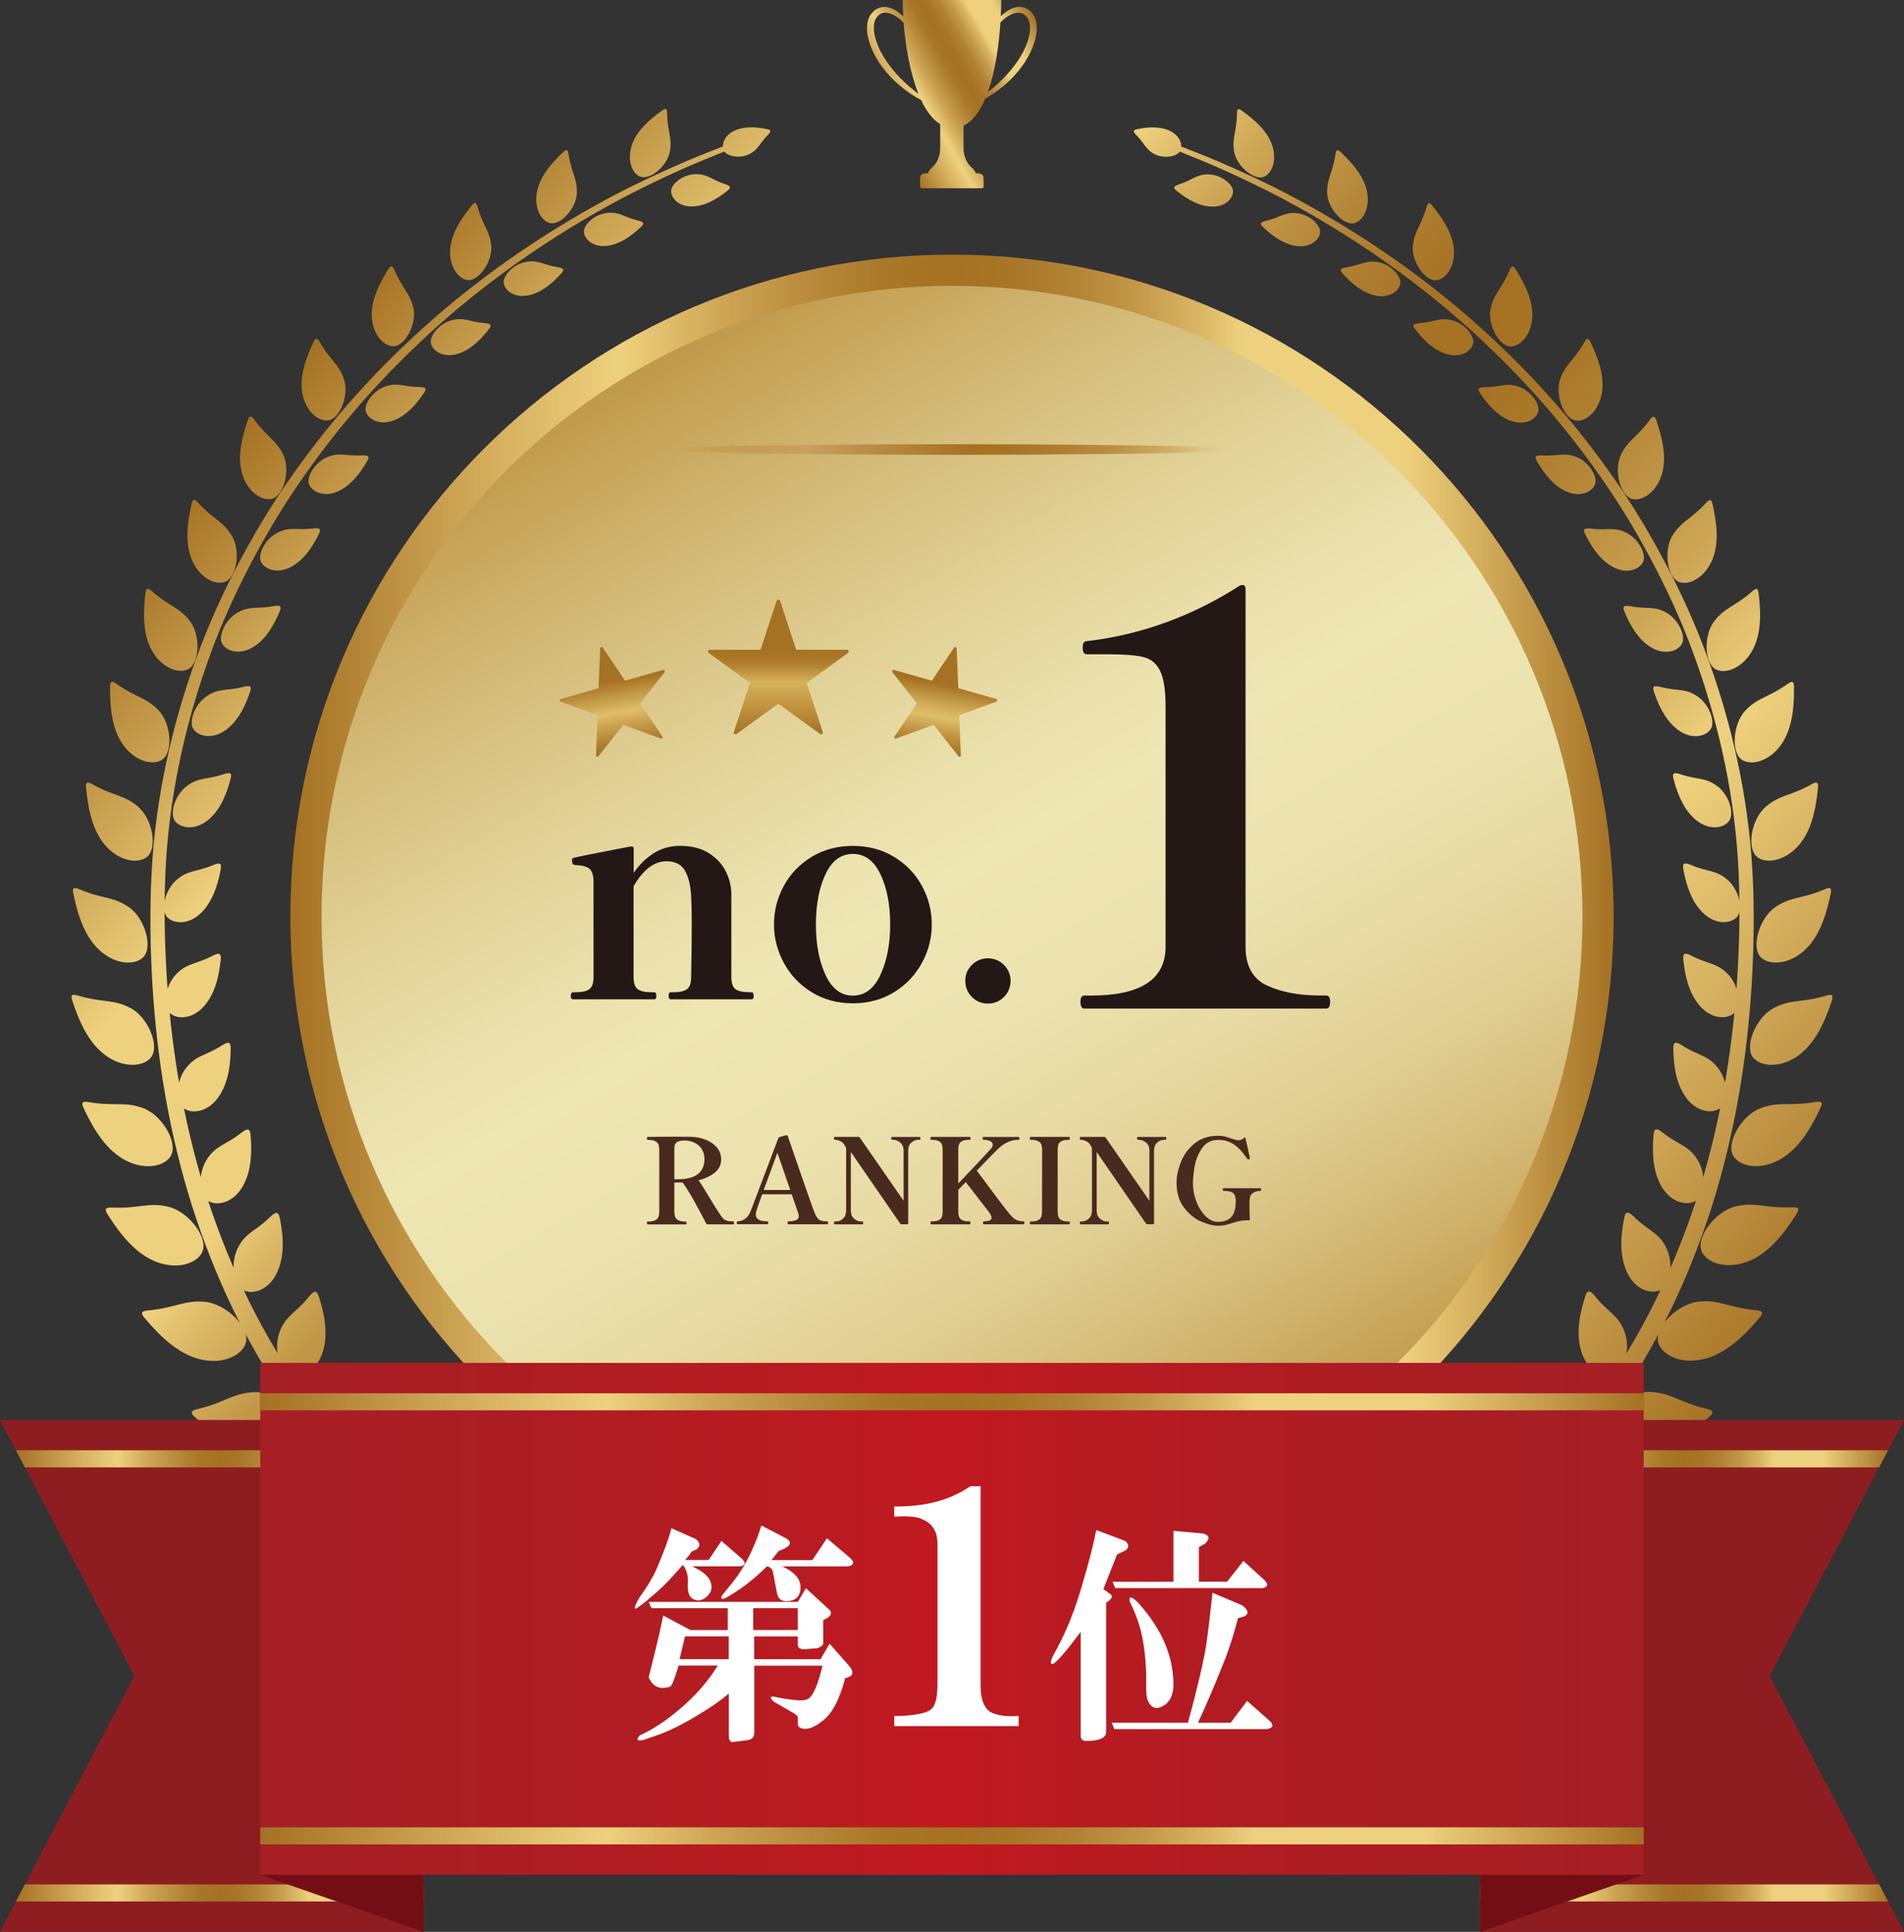 <?xml version="1.0" encoding="UTF-8"?><svg id="uuid-fd67c0be-0caa-4aba-b0c7-4c71b4f090ed" xmlns="http://www.w3.org/2000/svg" xmlns:xlink="http://www.w3.org/1999/xlink" viewBox="0 0 366.12 371.36"><rect x="0" y="0" width="366.12" height="371.36" fill="#333333" stroke="none"/><defs><style>.uuid-ca8e9a76-9cf9-4a86-bb27-8fdcb5533eae{fill:url(#uuid-c48aa612-7ae4-45ef-87d8-ef9dd636d318);stroke:url(#uuid-0176a51a-d8bf-4679-8148-c246cf96bb94);stroke-miterlimit:10;stroke-width:6px;}.uuid-e563ae73-d1fa-43b6-85af-4cbb53c97c40{fill:#fff;}.uuid-2e312ca3-83ab-4260-a8f8-10721cf02597{fill:#8e1d22;}.uuid-e1bda9ff-fbbe-42b5-b6ec-fb26afc3f42c{fill:#231815;}.uuid-eef31179-edd5-4282-ae5b-dfe06dc7f53f{fill:#730f14;}.uuid-3db5422e-e3e9-4e7d-a619-6a9501b7bba8{fill:#492a1f;}.uuid-40882b37-cacc-454e-879c-0d0cb7b9d194{fill:url(#uuid-d5589770-d609-4729-8f81-a52d912d724a);}.uuid-c029df80-86a5-4c36-bf55-93aef8dcdf36{fill:url(#uuid-1e643a4a-4962-4f53-8abe-e30f16ef30f1);}.uuid-6f7d8778-c4c4-4858-8fb2-e9fc09ecd41b{fill:url(#uuid-e42f7b1b-ff66-49f9-ad4e-646654cea8c2);}.uuid-5a20db84-a204-4b73-9b97-d20e3a1533de{fill:url(#uuid-ee3bdd68-3ad3-423a-87b5-f84e2f7a1f6b);}.uuid-30044a17-5ef0-4e93-ad91-25784d8b054f{fill:url(#uuid-104bc445-c1cc-46d9-81e8-4a8c3b1dfef7);}.uuid-034f7ed3-375a-45ea-af5d-0f23572e18a6{fill:url(#uuid-eaf5221e-bedd-4030-9f9b-a8f8432479c5);}.uuid-2cb91a9a-395b-4f9c-a900-f54f33404da3{fill:url(#uuid-04f460ea-108e-4a9a-9c87-c1644681510e);}.uuid-ce858247-fd49-4c82-b05a-a1ddd67d0e33{fill:url(#uuid-115fae87-29ab-46d7-945d-ee745d8df10a);}.uuid-c15ce364-9205-42f4-8476-261ba1904a78{fill:url(#uuid-5e71891b-2c50-4e8b-be06-88a776d10676);}.uuid-54d3838b-50d0-4580-a5b9-e4435c2d7b5b{fill:url(#uuid-be9d36bf-c450-429e-8c15-e367f131a999);}.uuid-9ea642b2-04ee-4f10-8637-fa0d9442d796{fill:url(#uuid-3a18839d-7087-4ae5-9f92-ba4c3ebdb37a);}.uuid-b0962ada-ea36-4ff1-bd24-475f6ecde985{fill:url(#uuid-e0dd6b10-9dec-4c68-9ecc-1f71a328c6df);}.uuid-73798172-d2a1-452a-909d-c4dede10970d{fill:url(#uuid-43c7f662-8e33-476f-b712-6847bb4a0788);}.uuid-81d6da08-d019-4956-901b-d89260b8f0d3{fill:url(#uuid-d07ea0a4-fc29-44e5-a50b-909e9b9659f5);}</style><linearGradient id="uuid-d07ea0a4-fc29-44e5-a50b-909e9b9659f5" x1="313.9" y1="72.62" x2="52.87" y2="291.64" gradientTransform="translate(0 366) scale(1 -1)" gradientUnits="userSpaceOnUse"><stop offset="0" stop-color="#a57123"/><stop offset=".16" stop-color="#d6b160"/><stop offset=".25" stop-color="#eed17e"/><stop offset=".26" stop-color="#e9cb78"/><stop offset=".33" stop-color="#cca453"/><stop offset=".4" stop-color="#b68839"/><stop offset=".45" stop-color="#a97728"/><stop offset=".5" stop-color="#a57123"/><stop offset=".54" stop-color="#a87527"/><stop offset=".59" stop-color="#b28234"/><stop offset=".64" stop-color="#c39949"/><stop offset=".69" stop-color="#dbb866"/><stop offset=".72" stop-color="#eed17e"/><stop offset=".84" stop-color="#eed17e"/><stop offset="1" stop-color="#a57123"/></linearGradient><linearGradient id="uuid-c48aa612-7ae4-45ef-87d8-ef9dd636d318" x1="245.19" y1="82.22" x2="120.93" y2="297.42" gradientTransform="translate(0 366) scale(1 -1)" gradientUnits="userSpaceOnUse"><stop offset="0" stop-color="#bf9747"/><stop offset=".03" stop-color="#c49f53"/><stop offset=".13" stop-color="#d3b975"/><stop offset=".22" stop-color="#dfcc90"/><stop offset=".32" stop-color="#e7daa3"/><stop offset=".42" stop-color="#ece3af"/><stop offset=".53" stop-color="#eee6b3"/><stop offset=".6" stop-color="#eae0ab"/><stop offset=".71" stop-color="#e1d196"/><stop offset=".85" stop-color="#d2b874"/><stop offset="1" stop-color="#bf9747"/></linearGradient><linearGradient id="uuid-0176a51a-d8bf-4679-8148-c246cf96bb94" x1="55.83" y1="189.82" x2="310.29" y2="189.82" xlink:href="#uuid-d07ea0a4-fc29-44e5-a50b-909e9b9659f5"/><linearGradient id="uuid-d5589770-d609-4729-8f81-a52d912d724a" x1="170.02" y1="342" x2="200.7" y2="359.72" xlink:href="#uuid-d07ea0a4-fc29-44e5-a50b-909e9b9659f5"/><linearGradient id="uuid-115fae87-29ab-46d7-945d-ee745d8df10a" x1="149.66" y1="224.84" x2="149.66" y2="250.72" gradientTransform="translate(0 366) scale(1 -1)" gradientUnits="userSpaceOnUse"><stop offset="0" stop-color="#a57123"/><stop offset=".39" stop-color="#d7b25b"/><stop offset=".39" stop-color="#d6b15a"/><stop offset=".46" stop-color="#c19542"/><stop offset=".52" stop-color="#b18130"/><stop offset=".58" stop-color="#a87526"/><stop offset=".65" stop-color="#a57123"/><stop offset="1" stop-color="#a57123"/></linearGradient><linearGradient id="uuid-eaf5221e-bedd-4030-9f9b-a8f8432479c5" x1="119.96" y1="221.46" x2="116.38" y2="241.76" gradientTransform="translate(0 366) scale(1 -1)" gradientUnits="userSpaceOnUse"><stop offset="0" stop-color="#a57123"/><stop offset=".09" stop-color="#ae7d2e"/><stop offset=".24" stop-color="#c79e4b"/><stop offset=".37" stop-color="#e0bf69"/><stop offset=".67" stop-color="#a57123"/><stop offset="1" stop-color="#a57123"/></linearGradient><linearGradient id="uuid-5e71891b-2c50-4e8b-be06-88a776d10676" x1="179.41" y1="221.46" x2="182.99" y2="241.76" gradientTransform="translate(0 366) scale(1 -1)" gradientUnits="userSpaceOnUse"><stop offset="0" stop-color="#a57123"/><stop offset=".07" stop-color="#ad7c2d"/><stop offset=".2" stop-color="#c49a48"/><stop offset=".33" stop-color="#e0bf69"/><stop offset=".44" stop-color="#cfa955"/><stop offset=".64" stop-color="#a57123"/><stop offset=".65" stop-color="#a57123"/><stop offset="1" stop-color="#a57123"/></linearGradient><linearGradient id="uuid-3a18839d-7087-4ae5-9f92-ba4c3ebdb37a" x1="126.96" y1="279.59" x2="239.16" y2="279.59" gradientTransform="translate(0 366) scale(1 -1)" gradientUnits="userSpaceOnUse"><stop offset=".03" stop-color="#af7d2a" stop-opacity="0"/><stop offset=".12" stop-color="#b98c43" stop-opacity=".44"/><stop offset=".21" stop-color="#c39b5a" stop-opacity=".84"/><stop offset=".25" stop-color="#c7a163"/><stop offset=".35" stop-color="#b98e4a"/><stop offset=".53" stop-color="#a57123"/><stop offset=".6" stop-color="#a77427"/><stop offset=".69" stop-color="#af7e34"/><stop offset=".78" stop-color="#bb8f4b"/><stop offset=".8" stop-color="#c09653"/><stop offset=".83" stop-color="#bc9048" stop-opacity=".73"/><stop offset=".87" stop-color="#b88a3f" stop-opacity=".47"/><stop offset=".9" stop-color="#b58537" stop-opacity=".27"/><stop offset=".93" stop-color="#b28231" stop-opacity=".12"/><stop offset=".96" stop-color="#b1802e" stop-opacity=".03"/><stop offset=".98" stop-color="#b1802d" stop-opacity="0"/></linearGradient><linearGradient id="uuid-e42f7b1b-ff66-49f9-ad4e-646654cea8c2" y1="100.03" y2="100.03" xlink:href="#uuid-3a18839d-7087-4ae5-9f92-ba4c3ebdb37a"/><linearGradient id="uuid-ee3bdd68-3ad3-423a-87b5-f84e2f7a1f6b" x1="3.06" y1="2.12" x2="81.46" y2="2.12" xlink:href="#uuid-d07ea0a4-fc29-44e5-a50b-909e9b9659f5"/><linearGradient id="uuid-1e643a4a-4962-4f53-8abe-e30f16ef30f1" x1="3.06" y1="85.57" x2="81.46" y2="85.57" xlink:href="#uuid-d07ea0a4-fc29-44e5-a50b-909e9b9659f5"/><linearGradient id="uuid-e0dd6b10-9dec-4c68-9ecc-1f71a328c6df" x1="284.65" y1="2.12" x2="363.06" y2="2.12" xlink:href="#uuid-d07ea0a4-fc29-44e5-a50b-909e9b9659f5"/><linearGradient id="uuid-104bc445-c1cc-46d9-81e8-4a8c3b1dfef7" x1="284.65" y1="85.57" x2="363.06" y2="85.57" xlink:href="#uuid-d07ea0a4-fc29-44e5-a50b-909e9b9659f5"/><linearGradient id="uuid-be9d36bf-c450-429e-8c15-e367f131a999" x1="50.04" y1="54.81" x2="316.07" y2="54.81" gradientTransform="translate(0 366) scale(1 -1)" gradientUnits="userSpaceOnUse"><stop offset="0" stop-color="#a51f24"/><stop offset=".21" stop-color="#ad1d23"/><stop offset=".5" stop-color="#c11921"/><stop offset=".58" stop-color="#b91a21"/><stop offset=".81" stop-color="#aa1d23"/><stop offset="1" stop-color="#a51f24"/></linearGradient><linearGradient id="uuid-04f460ea-108e-4a9a-9c87-c1644681510e" x1="50.04" y1="13.09" x2="316.07" y2="13.09" xlink:href="#uuid-d07ea0a4-fc29-44e5-a50b-909e9b9659f5"/><linearGradient id="uuid-43c7f662-8e33-476f-b712-6847bb4a0788" x1="50.04" y1="96.53" x2="316.07" y2="96.53" xlink:href="#uuid-d07ea0a4-fc29-44e5-a50b-909e9b9659f5"/></defs><g id="uuid-a3418175-b768-4389-86ce-3a5f0d3e40e6"><path class="uuid-81d6da08-d019-4956-901b-d89260b8f0d3" d="M166.79,333.4c1.72,2.1,1.27,6.71-2.59,10.29-3.67,3.39-9.07,4.62-15.06,5.16-1.43,.13-1.52-.4-.85-1.58,3.12-5.47,2.67-8.04,5.78-11.66,3.1-3.62,10.51-4.94,12.73-2.2h0Zm-10.95-5.43c2.29-.92,3.92-4.28,2.46-8.3-1.36-3.73-4.57-6.76-8.59-9.32-1.23-.78-2.09-1.25-2.05,1.38,.08,4.68-1.37,6.56,.07,10.46,1.44,3.89,5.82,6.71,8.12,5.78h-.01Zm-26.11,2.05c-3.44,3.17-3.3,5.72-6.97,10.68-.79,1.07-.77,1.59,.64,1.64,5.89,.17,11.29-.4,15.25-3.27,4.17-3.04,5.14-7.46,3.72-9.71-1.85-2.92-9.21-2.5-12.64,.66h0Zm2.75-7.3c2.31-.67,4.21-3.76,3.19-7.79-.95-3.74-3.76-6.99-7.41-9.87-1.11-.88-1.9-1.41-2.12,1.14-.38,4.54-1.96,6.22-.95,10.13,1.02,3.91,4.98,7.07,7.29,6.39h0Zm-23.8-.92c-3.75,2.64-3.93,5.14-8.12,9.49-.9,.94-.95,1.45,.42,1.67,5.7,.91,11.02,1.04,15.22-1.25,4.43-2.42,5.94-6.6,4.84-8.96-1.43-3.07-8.62-3.59-12.36-.95Zm3.75-6.82c2.3-.4,4.47-3.18,3.91-7.19-.52-3.72-2.89-7.16-6.11-10.33-.98-.97-1.69-1.57-2.17,.87-.85,4.35-2.56,5.81-2,9.7s4.06,7.37,6.37,6.96h0Zm-22.01-3.83c-3.99,2.05-4.5,4.45-9.15,8.11-1,.79-1.11,1.28,.18,1.67,5.41,1.65,10.54,2.49,14.93,.84,4.62-1.75,6.65-5.6,5.9-8.03-.98-3.17-7.88-4.64-11.86-2.59Zm4.72-6.17c2.27-.12,4.68-2.56,4.6-6.5-.08-3.65-1.97-7.25-4.72-10.68-.84-1.05-1.45-1.71-2.19,.59-1.32,4.11-3.14,5.31-3.04,9.14,.1,3.82,3.08,7.58,5.36,7.45h0Zm-20.31-6.61c-4.15,1.43-4.99,3.68-10,6.56-1.08,.63-1.26,1.08-.06,1.65,5,2.36,9.86,3.9,14.33,2.92,4.72-1.05,7.23-4.48,6.84-6.95-.5-3.2-6.98-5.6-11.12-4.17h0Zm5.62-5.35c2.21,.15,4.82-1.92,5.21-5.72,.36-3.54-1.05-7.23-3.29-10.87-.68-1.11-1.2-1.82-2.19,.31-1.76,3.8-3.66,4.76-4.02,8.46-.36,3.7,2.07,7.68,4.29,7.82Zm-19.75-9.26c-4.22,.79-5.35,2.85-10.61,4.92-1.14,.45-1.37,.87-.29,1.58,4.5,3,8.98,5.18,13.45,4.87,4.72-.34,7.63-3.3,7.61-5.74-.03-3.17-5.95-6.42-10.16-5.63Zm6.38-4.38c2.11,.41,4.88-1.27,5.71-4.9,.77-3.37-.14-7.1-1.87-10.87-.52-1.15-.94-1.9-2.15,.04-2.15,3.46-4.1,4.15-4.89,7.67-.79,3.52,1.08,7.65,3.19,8.06h.01Zm-18.19-11.76c-4.19,.17-5.58,2-10.95,3.26-1.16,.28-1.45,.65-.51,1.49,3.93,3.53,7.95,6.28,12.32,6.61,4.61,.34,7.85-2.12,8.17-4.48,.43-3.07-4.85-7.05-9.03-6.88h0Zm6.97-3.31c1.99,.64,4.86-.66,6.08-4.05,1.13-3.16,.69-6.86-.53-10.71-.37-1.17-.68-1.94-2.07-.21-2.48,3.08-4.44,3.52-5.62,6.83-1.17,3.3,.14,7.51,2.14,8.14h0Zm-16.38-14.05c-4.07-.41-5.67,1.17-11.04,1.65-1.16,.11-1.49,.42-.7,1.37,3.32,3.96,6.83,7.16,11.01,8.08,4.42,.96,7.88-.97,8.52-3.21,.83-2.91-3.72-7.48-7.79-7.89h0Zm7.38-2.2c1.85,.84,4.76-.09,6.32-3.23,1.45-2.92,1.44-6.55,.68-10.39-.23-1.17-.44-1.95-1.98-.44-2.74,2.7-4.68,2.9-6.18,5.96-1.5,3.06-.7,7.26,1.15,8.1h0Zm-14.46-16.08c-3.89-.93-5.63,.39-10.9,.16-1.14-.05-1.5,.22-.85,1.24,2.69,4.26,5.67,7.82,9.6,9.26,4.15,1.51,7.76,.09,8.66-2,1.19-2.71-2.62-7.72-6.51-8.65h0Zm7.62-1.11c1.7,1,4.61,.4,6.44-2.47,1.7-2.67,2.06-6.17,1.74-9.96-.1-1.15-.22-1.93-1.87-.63-2.92,2.32-4.82,2.32-6.59,5.12-1.77,2.79-1.43,6.94,.27,7.94h0Zm-12.42-17.82c-3.65-1.38-5.5-.32-10.57-1.19-1.1-.19-1.47,.03-.98,1.09,2.08,4.46,4.53,8.27,8.15,10.14,3.83,1.97,7.5,1.05,8.63-.86,1.48-2.47-1.59-7.8-5.23-9.18Zm7.68-.03c1.55,1.13,4.42,.83,6.46-1.77,1.89-2.42,2.57-5.77,2.62-9.47,0-1.12-.03-1.88-1.74-.78-3.05,1.97-4.88,1.78-6.85,4.32-1.97,2.53-2.04,6.57-.49,7.7Zm-10.23-19.26c-3.37-1.76-5.29-.95-10.1-2.39-1.04-.31-1.43-.15-1.07,.94,1.49,4.56,3.42,8.54,6.71,10.77,3.48,2.36,7.14,1.89,8.46,.17,1.72-2.22-.62-7.74-3.99-9.5h-.01Zm7.61,1c1.4,1.23,4.2,1.18,6.4-1.15,2.04-2.18,2.99-5.36,3.36-8.93,.11-1.08,.13-1.83-1.62-.91-3.12,1.64-4.87,1.3-7,3.59-2.13,2.28-2.54,6.18-1.14,7.41h0Zm-7.92-20.4c-3.07-2.08-5.02-1.51-9.51-3.43-.97-.41-1.37-.3-1.14,.79,.94,4.58,2.36,8.64,5.3,11.17,3.11,2.67,6.7,2.62,8.17,1.1,1.91-1.96,.25-7.56-2.82-9.64h0Zm7.41,1.95c1.25,1.3,3.97,1.48,6.29-.61,2.15-1.95,3.31-4.96,3.96-8.38,.19-1.04,.27-1.76-1.49-1-3.15,1.34-4.82,.88-7.06,2.92s-2.95,5.78-1.69,7.08h0Zm-5.57-21.23c-2.75-2.34-4.7-1.99-8.84-4.33-.89-.5-1.29-.44-1.19,.65,.42,4.53,1.37,8.62,3.94,11.38,2.72,2.91,6.21,3.25,7.79,1.94,2.06-1.7,1.04-7.29-1.71-9.63h0Zm7.12,2.82c1.12,1.35,3.74,1.72,6.14-.13,2.23-1.73,3.57-4.56,4.45-7.84,.26-.99,.39-1.68-1.38-1.08-3.15,1.07-4.73,.5-7.06,2.31-2.32,1.81-3.28,5.39-2.15,6.74Zm-3.2-21.35c-2.42-2.54-4.34-2.41-8.11-5.1-.81-.58-1.21-.56-1.22,.5-.05,4.43,.44,8.48,2.64,11.42,2.34,3.1,5.67,3.78,7.35,2.68,2.17-1.43,1.76-6.95-.66-9.5h0Zm6.72,3.65c1,1.38,3.51,1.92,5.96,.29,2.28-1.53,3.77-4.18,4.84-7.3,.32-.94,.49-1.6-1.26-1.14-3.12,.82-4.62,.16-7,1.77-2.37,1.6-3.54,5-2.54,6.39h0Zm-.7-20.81c-2.08-2.71-3.95-2.77-7.32-5.76-.73-.64-1.11-.66-1.23,.36-.51,4.28-.45,8.25,1.39,11.31,1.94,3.24,5.1,4.24,6.83,3.34,2.24-1.16,2.41-6.54,.33-9.25Zm6.24,4.42c.88,1.41,3.28,2.09,5.77,.67,2.31-1.34,3.93-3.82,5.17-6.77,.37-.89,.58-1.52-1.15-1.19-3.08,.6-4.5-.14-6.91,1.26-2.4,1.4-3.76,4.62-2.88,6.03Zm1.79-20.87c-1.74-2.83-3.53-3.09-6.49-6.32-.64-.7-1-.75-1.22,.22-.93,4.08-1.27,7.92,.19,11.07,1.54,3.33,4.49,4.62,6.26,3.93,2.29-.89,3-6.07,1.27-8.9h0Zm5.67,5.12c.77,1.42,3.06,2.24,5.56,1.01,2.33-1.16,4.06-3.46,5.45-6.25,.42-.84,.66-1.44-1.04-1.23-3.04,.39-4.36-.42-6.79,.79s-3.95,4.25-3.18,5.68Zm4.24-20.64c-1.38-2.91-3.09-3.35-5.6-6.78-.54-.74-.89-.83-1.2,.09-1.32,3.84-2.06,7.51-.98,10.7,1.14,3.37,3.85,4.93,5.63,4.45,2.3-.62,3.54-5.55,2.16-8.46h-.01Zm5.01,5.77c.66,1.43,2.83,2.37,5.34,1.34,2.34-.98,4.17-3.11,5.7-5.73,.46-.79,.74-1.36-.94-1.26-2.97,.19-4.21-.68-6.65,.34-2.43,1.02-4.11,3.89-3.45,5.32h0Zm6.67-20.3c-1.01-2.96-2.61-3.56-4.66-7.14-.44-.77-.77-.9-1.17-.05-1.69,3.56-2.8,7.02-2.11,10.21,.73,3.38,3.18,5.17,4.94,4.9,2.29-.35,4.01-4.96,3-7.92Zm4.25,6.35c.55,1.44,2.6,2.5,5.11,1.65,2.34-.8,4.26-2.75,5.92-5.21,.5-.74,.81-1.28-.83-1.29-2.91-.01-4.06-.94-6.5-.1-2.43,.83-4.25,3.51-3.71,4.95h.01Zm9.11-19.97c-.64-2.96-2.11-3.72-3.68-7.4-.34-.79-.64-.95-1.12-.18-2.03,3.23-3.49,6.44-3.18,9.59,.32,3.33,2.47,5.34,4.2,5.27,2.24-.08,4.42-4.32,3.79-7.29h0Zm3.39,6.86c.43,1.44,2.37,2.61,4.87,1.96,2.34-.62,4.35-2.39,6.13-4.67,.54-.69,.87-1.19-.72-1.31-2.83-.21-3.89-1.2-6.33-.55-2.43,.64-4.39,3.14-3.95,4.58h0Zm11.57-18.84c-.26-2.92-1.58-3.83-2.65-7.55-.23-.8-.5-.99-1.05-.3-2.34,2.86-4.12,5.76-4.21,8.83-.09,3.24,1.74,5.42,3.4,5.57,2.16,.19,4.76-3.62,4.51-6.55Zm2.42,7.25c.32,1.44,2.12,2.72,4.61,2.26,2.33-.43,4.42-2.02,6.33-4.12,.57-.63,.94-1.1-.61-1.33-2.75-.41-3.71-1.45-6.14-.99-2.42,.45-4.51,2.74-4.19,4.18Zm14.04-17.36c.12-2.83-1.04-3.87-1.6-7.57-.12-.8-.35-1.01-.97-.42-2.6,2.45-4.68,5.01-5.14,7.94-.49,3.09,.99,5.42,2.57,5.76,2.05,.45,5.02-2.88,5.14-5.71Zm1.37,7.52c.2,1.43,1.86,2.82,4.34,2.57,2.31-.24,4.48-1.63,6.51-3.54,.61-.57,1-1-.49-1.35-2.66-.62-3.52-1.71-5.93-1.45-2.4,.26-4.63,2.33-4.42,3.77h-.01Zm16.52-15.53c.48-2.69-.48-3.84-.54-7.45,0-.78-.2-1.01-.88-.53-2.81,2-5.13,4.18-5.96,6.92-.88,2.9,.23,5.31,1.7,5.85,1.9,.7,5.18-2.09,5.67-4.79h0Zm.24,7.65c.08,1.42,1.59,2.92,4.04,2.87,2.28-.05,4.53-1.23,6.67-2.94,.64-.51,1.06-.9-.37-1.37-2.56-.82-3.31-1.96-5.7-1.9-2.37,.05-4.72,1.91-4.64,3.33h0Zm14.98-7.16c1.84-.89,1.96-2.05,3.59-3.68,.91-.92,.45-1.05-.26-1.19-2.3-.46-4.46-.48-6.22,.37-1.89,.92-2.46,2.66-1.96,3.78,.5,1.11,3.01,1.6,4.85,.72Zm-4.12-1.33c-.1-.26-.39-.38-.65-.28,0,0-1.67,.66-4.8,1.9-3.12,1.26-7.68,3.25-13.33,6.03-5.63,2.83-12.33,6.56-19.64,11.44-7.3,4.87-15.22,10.9-23.08,18.35-7.89,7.4-15.71,16.22-22.79,26.43-3.57,5.08-6.83,10.58-9.88,16.34-3.04,5.77-5.79,11.86-8.09,18.25-4.61,12.74-7.74,26.58-8.49,40.84-.39,7.15-.28,14.28,.14,21.49,.43,7.19,1.24,14.39,2.49,21.52s2.94,14.2,5.11,21.09c2.19,6.89,4.85,13.6,7.96,20.05,3.11,6.44,6.73,12.57,10.7,18.36,4.01,5.76,8.38,11.17,13.08,16.13,9.36,9.95,19.9,18.09,30.58,24.58,10.7,6.49,21.57,11.3,31.9,14.82,10.34,3.51,20.16,5.71,29.02,6.81,2.22,.27,4.38,.47,6.48,.59,1.04,.06,2.12,.1,3.09,.11,1.05,0,2.07,0,3.05-.05,3.97-.17,7.69-.81,10.93-2,3.25-1.18,5.95-2.94,7.95-4.79,2.02-1.85,3.37-3.72,4.36-5.26,.97-1.55,1.59-2.8,1.98-3.64,.38-.84,.58-1.28,.58-1.28h0c.56-1.27,0-2.75-1.26-3.32-1.26-.56-2.74,0-3.3,1.26l-.04,.09s-.17,.38-.5,1.12c-.34,.74-.87,1.81-1.67,3.12-1.61,2.57-4.45,6.13-9.8,8.11-2.65,.99-5.86,1.59-9.45,1.76-.91,.04-1.82,.06-2.74,.06-1,0-1.93-.04-2.93-.08-1.98-.1-4.04-.27-6.17-.51-8.51-.98-18.07-3.03-28.16-6.35-10.08-3.33-20.71-7.92-31.18-14.14-10.45-6.22-20.77-14.04-29.96-23.64-4.61-4.78-8.9-10.01-12.86-15.58-3.91-5.6-7.5-11.54-10.59-17.8-3.09-6.26-5.75-12.8-7.96-19.52-2.18-6.73-3.9-13.65-5.2-20.64-1.29-7-2.16-14.08-2.65-21.16-.47-7.06-.65-14.19-.33-21.16,.62-14,3.56-27.62,7.99-40.21,2.2-6.3,4.87-12.33,7.81-18.05,2.96-5.71,6.13-11.16,9.61-16.21,6.9-10.14,14.56-18.94,22.31-26.34,7.71-7.45,15.52-13.49,22.72-18.39,7.21-4.9,13.83-8.66,19.4-11.53,5.59-2.83,10.08-4.82,13.18-6.11,3.12-1.27,4.78-1.94,4.78-1.94,.25-.1,.38-.39,.28-.65l.02-.02Zm59.43,305.02c-1.72,2.1-1.26,6.7,2.6,10.29,3.67,3.39,9.07,4.62,15.06,5.16,1.43,.13,1.52-.4,.85-1.58-3.12-5.47-2.67-8.04-5.78-11.66-3.1-3.62-10.51-4.94-12.73-2.2h0Zm19.07-11.21c1.43-3.9,0-5.78,.07-10.46,.04-2.63-.82-2.16-2.05-1.38-4.02,2.57-7.23,5.6-8.59,9.32-1.46,4.02,.16,7.37,2.45,8.3,2.3,.93,6.67-1.89,8.11-5.78h0Zm5.35,7.17c-1.42,2.24-.45,6.67,3.72,9.71,3.96,2.87,9.36,3.44,15.25,3.27,1.41-.04,1.43-.56,.64-1.64-3.66-4.96-3.53-7.51-6.97-10.68-3.44-3.16-10.79-3.58-12.64-.66h0Zm17.18-13.03c1.01-3.91-.58-5.59-.95-10.13-.21-2.55-1.01-2.01-2.12-1.14-3.65,2.88-6.45,6.12-7.41,9.87-1.02,4.03,.88,7.12,3.19,7.79,2.32,.68,6.28-2.48,7.29-6.39h0Zm4.15,6.42c-1.1,2.36,.4,6.54,4.84,8.96,4.21,2.29,9.52,2.16,15.22,1.25,1.36-.22,1.32-.73,.42-1.67-4.18-4.35-4.37-6.85-8.12-9.49-3.74-2.64-10.93-2.12-12.36,.95h0Zm14.98-14.73c.56-3.89-1.15-5.35-2-9.7-.48-2.44-1.19-1.84-2.17-.87-3.22,3.17-5.59,6.61-6.11,10.33-.56,4.01,1.61,6.79,3.91,7.2,2.31,.41,5.81-3.07,6.37-6.96Zm3.79,5.72c-.75,2.44,1.28,6.28,5.9,8.03,4.38,1.65,9.52,.81,14.93-.84,1.29-.4,1.18-.88,.18-1.67-4.64-3.65-5.16-6.05-9.15-8.11-3.98-2.05-10.88-.58-11.86,2.59Zm12.49-16.21c.09-3.82-1.73-5.03-3.04-9.14-.74-2.3-1.36-1.64-2.19-.59-2.74,3.43-4.64,7.02-4.72,10.68-.08,3.93,2.33,6.38,4.6,6.5,2.28,.13,5.26-3.63,5.36-7.45h0Zm3.84,5.02c-.38,2.46,2.12,5.9,6.84,6.95,4.48,.98,9.33-.56,14.34-2.92,1.19-.56,1.02-1.02-.06-1.65-5.01-2.89-5.85-5.13-10-6.56-4.14-1.43-10.62,.97-11.12,4.17h0Zm9.79-17.33c-.36-3.7-2.26-4.65-4.02-8.45-.99-2.13-1.51-1.42-2.19-.31-2.24,3.64-3.64,7.33-3.29,10.87,.39,3.81,3.01,5.88,5.21,5.72,2.21-.14,4.65-4.13,4.29-7.82h0Zm5.3,4.17c-.02,2.44,2.89,5.41,7.61,5.74,4.47,.31,8.95-1.87,13.45-4.87,1.08-.72,.84-1.13-.29-1.58-5.26-2.08-6.39-4.13-10.61-4.92-4.21-.79-10.14,2.46-10.16,5.63Zm6.98-18.06c-.79-3.52-2.74-4.21-4.89-7.67-1.21-1.94-1.62-1.19-2.14-.04-1.73,3.77-2.64,7.5-1.87,10.87,.83,3.62,3.61,5.3,5.71,4.9,2.12-.4,3.98-4.54,3.2-8.06h0Zm5.96,3.17c.32,2.36,3.56,4.82,8.18,4.48,4.37-.33,8.39-3.07,12.32-6.61,.94-.84,.65-1.21-.51-1.49-5.38-1.26-6.77-3.09-10.96-3.26-4.18-.17-9.46,3.81-9.03,6.88h0Zm4.2-18.34c-1.18-3.31-3.14-3.74-5.62-6.83-1.39-1.73-1.71-.96-2.07,.21-1.22,3.84-1.66,7.55-.53,10.71,1.23,3.4,4.1,4.69,6.08,4.05,1.99-.64,3.31-4.84,2.14-8.14h0Zm6.45,1.99c.64,2.24,4.11,4.18,8.52,3.21,4.18-.92,7.7-4.12,11.01-8.08,.79-.95,.46-1.26-.7-1.37-5.38-.49-6.97-2.06-11.04-1.65s-8.62,4.98-7.79,7.89h0Zm1.56-18.19c-1.5-3.06-3.44-3.26-6.18-5.96-1.54-1.51-1.75-.73-1.98,.44-.75,3.84-.76,7.47,.68,10.39,1.56,3.14,4.47,4.07,6.32,3.23s2.66-5.04,1.15-8.1h.01Zm6.79,.67c.91,2.09,4.52,3.5,8.66,2,3.93-1.44,6.91-4.99,9.6-9.26,.64-1.02,.29-1.28-.85-1.24-5.27,.23-7.01-1.09-10.9-.16-3.88,.93-7.7,5.95-6.51,8.65h0Zm-.83-17.68c-1.77-2.8-3.66-2.79-6.59-5.12-1.64-1.3-1.76-.53-1.86,.62-.32,3.79,.04,7.29,1.73,9.96,1.83,2.87,4.75,3.47,6.44,2.47,1.71-1,2.04-5.14,.28-7.94h0Zm6.91-.69c1.14,1.91,4.8,2.83,8.63,.86,3.62-1.87,6.07-5.69,8.15-10.14,.5-1.07,.12-1.28-.98-1.09-5.07,.88-6.92-.19-10.57,1.19s-6.71,6.71-5.23,9.18h0Zm-2.94-16.9c-1.98-2.54-3.81-2.35-6.85-4.32-1.71-1.1-1.76-.34-1.74,.78,.05,3.69,.73,7.04,2.62,9.46,2.05,2.6,4.92,2.9,6.46,1.77,1.55-1.13,1.48-5.17-.49-7.7h0Zm6.72-2.05c1.32,1.71,4.98,2.18,8.46-.17,3.29-2.24,5.21-6.21,6.71-10.77,.36-1.09-.03-1.25-1.07-.94-4.8,1.44-6.72,.63-10.1,2.39-3.37,1.76-5.72,7.28-4,9.5h0Zm-4.75-15.92c-2.13-2.28-3.88-1.95-7-3.59-1.75-.92-1.73-.17-1.62,.91,.37,3.57,1.31,6.75,3.36,8.93,2.21,2.34,5.01,2.38,6.4,1.15,1.41-1.23,.99-5.13-1.14-7.41h0Zm6.24-3.34c1.47,1.51,5.07,1.56,8.17-1.1,2.94-2.53,4.36-6.59,5.3-11.17,.22-1.09-.17-1.21-1.14-.79-4.5,1.92-6.44,1.35-9.51,3.43-3.07,2.08-4.73,7.68-2.82,9.64h0Zm-6.28-14.78c-2.25-2.04-3.92-1.58-7.06-2.92-1.77-.75-1.69-.03-1.5,1.01,.64,3.43,1.8,6.43,3.96,8.38,2.32,2.09,5.04,1.91,6.29,.61,1.26-1.3,.55-5.04-1.69-7.08Zm5.55-4.51c1.58,1.31,5.07,.98,7.79-1.94,2.58-2.76,3.52-6.84,3.95-11.38,.1-1.08-.3-1.15-1.19-.65-4.15,2.34-6.09,1.99-8.84,4.33s-3.77,7.93-1.7,9.63h-.01Zm-7.56-13.53c-2.32-1.81-3.91-1.24-7.05-2.32-1.77-.6-1.64,.09-1.38,1.08,.87,3.27,2.22,6.1,4.44,7.83,2.4,1.86,5.02,1.48,6.14,.13,1.13-1.35,.17-4.92-2.15-6.74v.02Zm4.7-5.11c1.67,1.1,5.01,.42,7.34-2.68,2.21-2.94,2.7-6.99,2.64-11.42-.01-1.06-.4-1.08-1.22-.5-3.77,2.69-5.69,2.56-8.11,5.1-2.42,2.55-2.82,8.07-.66,9.5h0Zm-8.61-12.23c-2.38-1.6-3.88-.94-7-1.77-1.76-.46-1.58,.2-1.26,1.14,1.07,3.11,2.56,5.76,4.84,7.3,2.45,1.64,4.97,1.1,5.96-.29,1-1.38-.17-4.79-2.55-6.39h.01Zm3.58-5.16c1.73,.9,4.89-.11,6.83-3.34,1.84-3.06,1.9-7.03,1.39-11.31-.12-1.02-.5-1.01-1.23-.36-3.38,2.98-5.24,3.05-7.32,5.76-2.08,2.71-1.91,8.09,.33,9.25h0Zm-9.46-10.87c-2.41-1.4-3.82-.66-6.91-1.26-1.73-.33-1.52,.29-1.15,1.19,1.24,2.95,2.86,5.43,5.17,6.77,2.48,1.43,4.89,.74,5.77-.66,.88-1.41-.48-4.63-2.88-6.03h0Zm2.36-5.94c1.76,.69,4.71-.6,6.26-3.93,1.46-3.15,1.11-6.99,.19-11.07-.22-.98-.59-.92-1.22-.22-2.96,3.23-4.75,3.49-6.49,6.32-1.73,2.83-1.02,8.01,1.27,8.9h-.01Zm-10.12-9.46c-2.43-1.21-3.75-.4-6.79-.79-1.71-.21-1.46,.39-1.04,1.23,1.39,2.79,3.12,5.09,5.45,6.25,2.5,1.23,4.79,.41,5.56-1.01,.77-1.42-.76-4.47-3.18-5.68Zm1.11-6.5c1.77,.48,4.48-1.07,5.62-4.44,1.08-3.19,.34-6.86-.98-10.7-.32-.92-.66-.83-1.21-.09-2.52,3.43-4.22,3.86-5.6,6.78-1.38,2.91-.14,7.84,2.16,8.46h.01Zm-10.62-8.02c-2.44-1.02-3.68-.15-6.65-.34-1.67-.1-1.4,.47-.94,1.26,1.53,2.62,3.36,4.76,5.7,5.73,2.51,1.04,4.69,.1,5.34-1.34,.66-1.43-1.02-4.3-3.45-5.32h0Zm-.22-7.04c1.76,.27,4.21-1.52,4.94-4.9,.7-3.19-.41-6.65-2.11-10.21-.4-.85-.73-.73-1.17,.04-2.05,3.58-3.65,4.18-4.67,7.14-1.01,2.96,.71,7.57,3,7.92h.01Zm-10.96-6.52c-2.44-.84-3.59,.09-6.5,.11-1.63,.01-1.33,.55-.83,1.29,1.66,2.46,3.58,4.41,5.92,5.21,2.51,.85,4.57-.21,5.11-1.65,.55-1.44-1.27-4.12-3.71-4.95h0Zm-1.62-7.74c1.73,.06,3.88-1.94,4.2-5.27,.3-3.15-1.15-6.35-3.19-9.59-.48-.77-.79-.62-1.12,.18-1.57,3.67-3.04,4.44-3.68,7.4-.63,2.96,1.54,7.2,3.79,7.28h0Zm-11.13-5.01c-2.44-.65-3.49,.33-6.33,.55-1.59,.12-1.26,.63-.72,1.31,1.78,2.28,3.79,4.06,6.13,4.67,2.51,.65,4.44-.52,4.87-1.96,.44-1.44-1.52-3.93-3.95-4.58h0Zm-3.11-7.7c1.67-.15,3.49-2.33,3.4-5.57-.08-3.06-1.87-5.96-4.2-8.83-.56-.69-.83-.5-1.06,.3-1.07,3.72-2.39,4.63-2.65,7.55-.26,2.92,2.34,6.73,4.51,6.55Zm-11.12-3.48c-2.43-.46-3.39,.58-6.14,.99-1.55,.24-1.18,.7-.61,1.34,1.91,2.1,4,3.68,6.32,4.12,2.49,.46,4.3-.83,4.62-2.26,.32-1.44-1.78-3.73-4.19-4.18h0Zm-4.71-7.48c1.58-.35,3.06-2.67,2.57-5.77-.46-2.93-2.54-5.48-5.14-7.94-.62-.59-.86-.37-.98,.42-.56,3.7-1.71,4.74-1.6,7.57,.12,2.83,3.09,6.16,5.14,5.71h.01Zm-10.93-1.94c-2.41-.26-3.26,.83-5.93,1.45-1.49,.35-1.1,.78-.49,1.35,2.03,1.9,4.2,3.29,6.5,3.54,2.47,.25,4.14-1.14,4.34-2.57s-2.02-3.51-4.42-3.76h0Zm-6.42-6.98c1.47-.54,2.57-2.96,1.7-5.85-.83-2.74-3.15-4.92-5.96-6.92-.68-.48-.87-.25-.88,.53-.05,3.61-1.02,4.76-.54,7.45,.49,2.7,3.77,5.49,5.67,4.79h.01Zm-10.54-.48c-2.38-.06-3.13,1.08-5.69,1.9-1.44,.47-1.02,.86-.37,1.37,2.13,1.71,4.38,2.89,6.66,2.94,2.45,.05,3.96-1.46,4.04-2.87,.08-1.42-2.27-3.27-4.64-3.33h0Zm-5.49-4.56c.5-1.11-.07-2.85-1.96-3.78-1.75-.86-3.92-.84-6.22-.37-.7,.14-1.17,.27-.26,1.19,1.63,1.63,1.75,2.79,3.59,3.68s4.35,.39,4.85-.72Zm-.73-.61c-.1,.26,.02,.55,.28,.66,0,0,1.66,.68,4.78,1.94,3.1,1.29,7.59,3.29,13.18,6.11,5.57,2.87,12.19,6.63,19.4,11.53,7.2,4.9,15,10.94,22.72,18.39,7.75,7.4,15.41,16.2,22.31,26.34,3.48,5.05,6.65,10.51,9.61,16.21,2.95,5.72,5.61,11.74,7.81,18.05,4.43,12.59,7.38,26.21,7.99,40.21,.32,6.97,.15,14.1-.33,21.16-.49,7.08-1.35,14.17-2.65,21.16-1.3,7-3.01,13.91-5.2,20.64-2.2,6.72-4.86,13.26-7.95,19.52-3.09,6.26-6.68,12.2-10.59,17.8-3.96,5.57-8.25,10.8-12.86,15.58-9.19,9.59-19.51,17.42-29.96,23.64-10.47,6.22-21.1,10.81-31.18,14.14-10.09,3.32-19.65,5.37-28.16,6.35-2.13,.24-4.19,.41-6.17,.51-1,.05-1.93,.07-2.93,.08-.92,0-1.83-.02-2.74-.06-3.59-.17-6.8-.77-9.45-1.76-5.35-1.98-8.2-5.54-9.8-8.11-.81-1.3-1.34-2.38-1.68-3.12-.33-.74-.5-1.12-.5-1.12l-.04-.09h0c-.57-1.27-2.05-1.83-3.31-1.25-1.26,.57-1.81,2.05-1.24,3.31,0,0,.2,.43,.58,1.28,.39,.84,1.01,2.08,1.98,3.64,.99,1.54,2.34,3.42,4.36,5.26,2,1.85,4.71,3.6,7.95,4.79,3.24,1.19,6.96,1.83,10.93,2,.99,.04,2,.05,3.05,.05,.97-.01,2.05-.05,3.08-.11,2.1-.12,4.26-.32,6.48-.59,8.86-1.1,18.68-3.3,29.02-6.81,10.33-3.52,21.2-8.33,31.9-14.82,10.68-6.49,21.22-14.63,30.58-24.58,4.7-4.95,9.06-10.37,13.08-16.13,3.97-5.79,7.59-11.92,10.7-18.36,3.11-6.44,5.77-13.16,7.96-20.05,2.17-6.9,3.86-13.96,5.11-21.09,1.25-7.13,2.06-14.33,2.5-21.52,.42-7.21,.53-14.35,.14-21.49-.76-14.26-3.88-28.1-8.49-40.84-2.3-6.38-5.05-12.48-8.09-18.25-3.05-5.76-6.31-11.26-9.88-16.34-7.08-10.21-14.9-19.03-22.79-26.43-7.86-7.45-15.78-13.47-23.08-18.35-7.31-4.87-14.01-8.6-19.64-11.44-5.65-2.79-10.21-4.77-13.33-6.03-3.13-1.24-4.8-1.9-4.8-1.9-.26-.1-.55,.02-.65,.28h.01Z"/><g><path class="uuid-ca8e9a76-9cf9-4a86-bb27-8fdcb5533eae" d="M307.29,176.18c0,68.61-55.62,124.23-124.23,124.23s-124.23-55.62-124.23-124.23S114.45,51.95,183.06,51.95s124.23,55.62,124.23,124.23Z"/><path class="uuid-40882b37-cacc-454e-879c-0d0cb7b9d194" d="M199.22,4c-.06-.23-.14-.46-.25-.69-.05-.11-.11-.22-.18-.34,0-.03-.04-.06-.05-.08l-.04-.06-.04-.06s-.03-.04-.02-.02h0v-.03s-.04-.04-.04-.04c-.28-.37-.62-.7-1.03-.94-.4-.24-.86-.38-1.3-.41s-.85,.03-1.21,.14c-.36,.1-.69,.25-.98,.41s-.54,.33-.78,.5c-.34,.25-.62,.51-.85,.74,.05-1.11,.07-2.16,.07-3.12h-18.94c0,.97,.03,2.03,.1,3.15-.24-.24-.52-.5-.87-.76-.23-.17-.49-.35-.78-.5-.29-.16-.62-.31-.98-.41-.36-.1-.77-.17-1.21-.14s-.89,.17-1.3,.41c-.4,.24-.75,.57-1.03,.94l-.03,.04v.02h-.02s-.02,.03-.02,.02l-.04,.06-.04,.06s-.04,.06-.05,.08c-.08,.12-.13,.22-.18,.34-.11,.22-.19,.45-.25,.69-.12,.47-.17,.94-.17,1.42s.05,.94,.13,1.4,.2,.91,.34,1.36c.14,.44,.3,.88,.49,1.31,.37,.85,.81,1.66,1.3,2.42,.24,.38,.5,.75,.77,1.1s.54,.69,.82,1.01c.28,.33,.56,.63,.85,.93,.28,.3,.57,.57,.86,.84,.29,.26,.57,.51,.85,.75,.28,.23,.56,.45,.83,.66,.54,.41,1.05,.76,1.51,1.06,.46,.3,.87,.54,1.21,.73,.17,.1,.32,.18,.45,.25,.98,2.08,2.2,3.73,3.67,4.62v4.5c0,1.89-.75,2.96-1.17,3.45s-1.05,.89-1.15,1.49c-1.44,0-1.54,.36-1.54,1.31v1.35s.07,.23,.31,.23h11.58c.25,0,.32-.23,.32-.23v-1.35c0-.95-.11-1.31-1.54-1.31-.09-.6-.73-.99-1.15-1.49-.42-.49-1.17-1.56-1.17-3.45v-4.22c1.77-.81,3.14-2.72,4.18-5.19,.33-.19,.72-.42,1.15-.7,.46-.3,.98-.65,1.52-1.06,.27-.2,.54-.42,.83-.66,.28-.23,.56-.48,.85-.75,.29-.26,.58-.54,.86-.84,.28-.29,.57-.6,.85-.93,.28-.32,.55-.66,.81-1.01,.27-.35,.52-.72,.77-1.1,.49-.76,.93-1.57,1.3-2.42,.18-.43,.35-.86,.49-1.31,.14-.44,.26-.9,.34-1.36s.13-.93,.13-1.4-.04-.95-.17-1.42h.03Zm-23.26,13.55c-.42-.33-.88-.71-1.38-1.14-.49-.43-1-.92-1.52-1.45-.51-.54-1.04-1.12-1.54-1.75-.25-.31-.5-.64-.74-.98s-.47-.68-.7-1.04c-.44-.71-.85-1.46-1.18-2.24-.34-.78-.6-1.58-.75-2.37-.07-.4-.12-.79-.12-1.17s.02-.75,.1-1.09c.04-.17,.09-.33,.15-.48,.03-.07,.07-.15,.1-.2,0-.02,0-.03,.03-.05l.04-.06,.04-.06h0l.02-.04c.2-.28,.42-.51,.66-.67,.24-.17,.51-.26,.78-.3,.28-.04,.56-.02,.84,.04,.56,.12,1.07,.38,1.5,.64,.43,.27,.78,.55,1.04,.8,.18,.16,.32,.31,.43,.43,.35,4.48,1.24,9.68,2.86,13.68-.21-.15-.43-.32-.67-.5h.01Zm22.12-12.14c0,.38-.05,.78-.12,1.17-.15,.79-.41,1.6-.74,2.37-.33,.78-.74,1.53-1.19,2.24-.22,.36-.46,.7-.7,1.04-.24,.34-.49,.66-.74,.98-.5,.63-1.03,1.21-1.55,1.75-.52,.53-1.03,1.02-1.52,1.45s-.95,.81-1.37,1.14c-.06,.05-.12,.09-.19,.14,1.42-3.96,2.13-9,2.41-13.36,.11-.12,.24-.25,.39-.39,.27-.25,.62-.53,1.05-.8,.42-.27,.93-.52,1.49-.64,.28-.06,.57-.08,.84-.04,.28,.04,.54,.13,.78,.3,.24,.16,.46,.39,.66,.67l.02,.03h0l.04,.07,.04,.06s0,.03,.03,.05c.03,.05,.07,.13,.1,.2,.06,.15,.11,.31,.15,.48,.08,.34,.11,.71,.1,1.09h.02Z"/><g><path class="uuid-e1bda9ff-fbbe-42b5-b6ec-fb26afc3f42c" d="M144.51,190.74c.28,0,.42,.24,.42,.71,0,.43-.14,.65-.42,.65h-15.52c-.28,0-.42-.22-.42-.65,0-.47,.14-.71,.42-.71h.65c1.07,0,1.88-.19,2.43-.56,.55-.38,.83-1.17,.83-2.4,.08-3.91,.12-7.33,.12-10.25,0-2.05-.04-3.83-.12-5.33-.12-2.05-.52-3.67-1.21-4.86-.69-1.18-1.87-1.78-3.52-1.78-2.37,0-4.48,1.6-6.34,4.8v17.42c0,1.22,.28,2.02,.83,2.4,.55,.38,1.38,.56,2.49,.56h.65c.28,0,.41,.24,.41,.71,0,.43-.14,.65-.41,.65h-15.58c-.32,0-.47-.22-.47-.65,0-.47,.16-.71,.47-.71h.59c1.11,0,1.93-.19,2.49-.56,.55-.38,.83-1.17,.83-2.4v-18.24c0-1.3-.28-2.16-.83-2.58s-1.48-.64-2.78-.68c-.36-.04-.53-.36-.53-.95,0-.24,.12-.38,.36-.42,.28-.12,3.5-.77,9.66-1.95l1.3-.24h.12c.28,0,.42,.14,.42,.41v4.68c1.07-1.58,2.35-2.84,3.85-3.79s3.2-1.42,5.09-1.42c2.13,0,3.93,.44,5.39,1.33s2.56,2.02,3.29,3.41c.73,1.38,1.12,2.84,1.16,4.38v16.05c0,1.22,.28,2.02,.83,2.4,.55,.38,1.38,.56,2.49,.56h.56Z"/><path class="uuid-e1bda9ff-fbbe-42b5-b6ec-fb26afc3f42c" d="M156.09,190.74c-2.31-1.42-4.1-3.3-5.36-5.63s-1.9-4.8-1.9-7.4,.63-5.12,1.9-7.43c1.26-2.31,3.05-4.17,5.36-5.57,2.31-1.4,4.95-2.1,7.91-2.1s5.6,.7,7.91,2.1c2.31,1.4,4.1,3.26,5.36,5.57s1.9,4.79,1.9,7.43-.63,5.07-1.9,7.4-3.05,4.21-5.36,5.63-4.95,2.13-7.91,2.13-5.6-.71-7.91-2.13Zm13.21-3.35c1.24-2.67,1.87-5.89,1.87-9.68s-.62-7.05-1.87-9.65c-1.24-2.61-3.01-3.91-5.3-3.91s-4.05,1.3-5.27,3.91-1.84,5.82-1.84,9.65,.61,7.02,1.84,9.68c1.22,2.67,2.98,4,5.27,4s4.06-1.33,5.3-4h0Z"/><path class="uuid-e1bda9ff-fbbe-42b5-b6ec-fb26afc3f42c" d="M186.89,191.65c-.85-.85-1.27-1.88-1.27-3.11s.42-2.2,1.27-3.05,1.87-1.27,3.05-1.27,2.26,.42,3.11,1.27,1.27,1.87,1.27,3.05-.42,2.26-1.27,3.11-1.89,1.27-3.11,1.27-2.2-.42-3.05-1.27Z"/><path class="uuid-e1bda9ff-fbbe-42b5-b6ec-fb26afc3f42c" d="M208.52,193.89c-.51,0-.76-.44-.76-1.31,0-.8,.25-1.2,.76-1.2h1.31c9.53,0,14.3-3.13,14.3-9.39v-46.18c0-3.13-.35-5.4-1.04-6.82-.69-1.42-1.75-2.31-3.17-2.67s-3.66-.55-6.71-.55h-4.26c-.51,0-.76-.44-.76-1.31,0-.8,.25-1.2,.76-1.2,10.48-1.24,20.3-4.8,29.47-10.7l.44-.11c.44,0,.65,.26,.65,.76v68.77c0,3.71,1.38,6.21,4.15,7.48,2.76,1.27,6.15,1.91,10.15,1.91h1.2c.51,0,.76,.4,.76,1.2,0,.87-.26,1.31-.76,1.31h-46.49Z"/></g><g><path class="uuid-3db5422e-e3e9-4e7d-a619-6a9501b7bba8" d="M141.16,235.06c0,.2-.05,.3-.16,.3h-4.97c-.11,0-.18-.04-.23-.14-.55-1.09-1.28-2.46-2.19-4.1s-1.69-2.91-2.35-3.8h-1.59v5.65c0,.71,.18,1.2,.54,1.46,.36,.26,.82,.39,1.38,.39h.27c.11,0,.16,.08,.16,.25,0,.2-.05,.3-.16,.3h-7.31c-.11,0-.16-.1-.16-.3,0-.17,.05-.25,.16-.25h.3c.56,0,1.02-.13,1.38-.39s.54-.74,.54-1.46v-12.01c0-.71-.18-1.2-.54-1.45s-.82-.38-1.38-.38h-.3c-.11,0-.16-.1-.16-.3,0-.18,.05-.27,.16-.27,1.94-.03,3.8-.05,5.58-.05l2.73,.02c1.02,.03,1.97,.22,2.86,.57s1.6,.85,2.14,1.49,.81,1.4,.81,2.27c0,1.05-.41,1.9-1.23,2.56-.82,.66-1.86,1.15-3.12,1.47,.35,.46,1.02,1.5,2,3.14,1,1.69,1.72,2.83,2.14,3.42,.24,.36,.44,.63,.6,.8s.39,.3,.68,.4c.3,.1,.71,.15,1.24,.15,.11,0,.16,.08,.16,.25h.02Zm-11.48-8.37h.68c3.4,0,5.1-1.31,5.1-3.92,0-.67-.16-1.27-.48-1.81-.32-.54-.77-.96-1.36-1.26-.58-.3-1.26-.46-2.04-.46-.61,0-1.08,.11-1.41,.32s-.5,.58-.5,1.12v6.01h0Z"/><path class="uuid-3db5422e-e3e9-4e7d-a619-6a9501b7bba8" d="M159.23,235.08c0,.18-.04,.27-.14,.27h-7.5c-.06,0-.1-.02-.12-.07s-.03-.11-.03-.21c0-.18,.05-.27,.16-.27,.67-.03,1.17-.12,1.5-.26s.5-.39,.5-.74c0-.21-.08-.53-.23-.96,0,.02-.22-.62-.66-1.89-.11-.27-.27-.73-.48-1.37h-5.67c-.41,1.12-.78,2.16-1.09,3.12-.09,.21-.14,.46-.14,.75,0,.9,.75,1.34,2.25,1.34,.09,0,.14,.09,.14,.27s-.04,.27-.14,.27h-5.76c-.06,0-.1-.02-.12-.07s-.03-.11-.03-.21c0-.18,.05-.27,.16-.27,.5,0,.98-.16,1.42-.47,.45-.31,.82-.82,1.11-1.52l5.31-14.01c.03-.09,.09-.15,.18-.18l1.25-.36c.06-.02,.14-.02,.23,0,.11,.03,.17,.11,.18,.23,.47,1.38,1.35,3.92,2.63,7.62s2.06,5.9,2.33,6.62c.23,.62,.45,1.08,.67,1.37s.47,.48,.75,.57c.28,.09,.68,.14,1.2,.14,.09,0,.14,.09,.14,.27v.02Zm-7.27-6.33l-2.48-7.15-2.62,7.15h5.1Z"/><path class="uuid-3db5422e-e3e9-4e7d-a619-6a9501b7bba8" d="M160.51,235.36c-.09,0-.14-.1-.14-.3,0-.17,.04-.25,.14-.25h.23c.5,0,.95-.18,1.36-.55,.4-.36,.6-.87,.6-1.53v-12.01c-.2-.5-.44-.87-.74-1.12-.3-.24-.68-.4-1.15-.48l-.18-.02c-.11,0-.17,0-.21-.05-.04-.03-.07-.11-.07-.23,0-.18,.05-.27,.16-.27h4.58c.12,0,.2,.04,.23,.11l8.43,12.17v-9.68c0-.64-.21-1.13-.62-1.49-.41-.36-.87-.54-1.37-.56h-.23c-.11,0-.16-.09-.16-.27s.05-.27,.16-.27h5.31c.11,0,.16,.09,.16,.27s-.05,.27-.16,.27h-.27c-.5,0-.95,.2-1.34,.56-.4,.36-.59,.85-.59,1.49v14.01c0,.12-.06,.18-.18,.18h-1.12c-.11,0-.18-.04-.23-.11l-9.5-13.78v11.28c0,.65,.21,1.16,.62,1.53,.41,.37,.86,.55,1.34,.55h.25c.11,0,.16,.08,.16,.25,0,.2-.05,.3-.16,.3h-5.31Z"/><path class="uuid-3db5422e-e3e9-4e7d-a619-6a9501b7bba8" d="M196.98,235.08c0,.18-.05,.27-.16,.27h-7.63c-.11,0-.16-.09-.16-.27,0-.2,.05-.3,.16-.3,.49,0,.85-.05,1.1-.16s.38-.28,.38-.52c0-.26-.17-.63-.52-1.12l-2.55-3.3-1.89-2.44-.8,.82-.64,.66v4.24c0,.71,.17,1.2,.52,1.45s.81,.38,1.39,.38h.27c.11,0,.16,.09,.16,.27,0,.2-.05,.3-.16,.3h-7.38c-.11,0-.16-.1-.16-.3,0-.18,.05-.27,.16-.27h.3c.58,0,1.04-.13,1.38-.39,.34-.26,.51-.74,.51-1.44v-12.01c0-.71-.17-1.2-.52-1.45s-.81-.38-1.37-.38h-.3c-.11,0-.16-.1-.16-.3,0-.18,.05-.27,.16-.27h7.38c.12,0,.18,.09,.18,.27,0,.2-.06,.3-.18,.3h-.27c-.59,0-1.06,.12-1.4,.38-.34,.25-.51,.73-.51,1.45v6.56c1.21-1.28,2.49-2.63,3.84-4.06,1.34-1.43,2.16-2.31,2.45-2.64,.23-.27,.34-.52,.34-.75,0-.29-.16-.52-.48-.69-.32-.17-.75-.26-1.3-.26-.11,0-.16-.1-.16-.3,0-.17,.05-.25,.16-.25h6.72c.12,0,.18,.08,.18,.25,0,.2-.06,.3-.18,.3-1.41,0-2.72,.58-3.92,1.73-.23,.2-1.46,1.46-3.69,3.78l-.41,.41,1.18,1.57c2.45,3.31,3.96,5.33,4.56,6.06,.47,.59,.84,1.02,1.1,1.29s.57,.47,.9,.61c.33,.14,.75,.22,1.25,.22,.11,0,.16,.1,.16,.3h.01Z"/><path class="uuid-3db5422e-e3e9-4e7d-a619-6a9501b7bba8" d="M198.19,235.36c-.11,0-.16-.1-.16-.3,0-.17,.05-.25,.16-.25h.27c.58,0,1.04-.13,1.39-.39s.52-.74,.52-1.44l.02-12.03c0-.71-.18-1.2-.54-1.45s-.82-.38-1.4-.38h-.27c-.11,0-.16-.1-.16-.3,0-.18,.05-.27,.16-.27h7.38c.11,0,.16,.09,.16,.27,0,.2-.05,.3-.16,.3h-.27c-.59,0-1.06,.12-1.4,.38-.34,.25-.51,.73-.51,1.45v12.03c0,.71,.17,1.2,.52,1.45s.81,.38,1.39,.38h.27c.11,0,.16,.08,.16,.25,0,.2-.05,.3-.16,.3h-7.37Z"/><path class="uuid-3db5422e-e3e9-4e7d-a619-6a9501b7bba8" d="M207.78,235.36c-.09,0-.14-.1-.14-.3,0-.17,.04-.25,.14-.25h.23c.5,0,.95-.18,1.36-.55,.4-.36,.6-.87,.6-1.53v-12.01c-.2-.5-.44-.87-.74-1.12-.3-.24-.68-.4-1.15-.48l-.18-.02c-.11,0-.17,0-.21-.05-.04-.03-.07-.11-.07-.23,0-.18,.05-.27,.16-.27h4.58c.12,0,.2,.04,.23,.11l8.43,12.17v-9.68c0-.64-.21-1.13-.62-1.49-.41-.36-.87-.54-1.37-.56h-.23c-.11,0-.16-.09-.16-.27s.05-.27,.16-.27h5.31c.11,0,.16,.09,.16,.27s-.05,.27-.16,.27h-.27c-.5,0-.95,.2-1.34,.56-.4,.36-.59,.85-.59,1.49v14.01c0,.12-.06,.18-.18,.18h-1.12c-.11,0-.18-.04-.23-.11l-9.5-13.78v11.28c0,.65,.21,1.16,.62,1.53,.41,.37,.86,.55,1.34,.55h.25c.11,0,.16,.08,.16,.25,0,.2-.05,.3-.16,.3h-5.31Z"/><path class="uuid-3db5422e-e3e9-4e7d-a619-6a9501b7bba8" d="M230.95,234.82c-1.25-.55-2.34-1.45-3.29-2.7s-1.42-2.84-1.42-4.79c0-1.23,.28-2.54,.83-3.94,.55-1.4,1.43-2.59,2.63-3.58,1.2-.99,2.7-1.48,4.51-1.48,.5,0,.95,.05,1.36,.15,.4,.1,.85,.25,1.36,.44,.55,.18,.93,.27,1.16,.27,.44,0,.83-.15,1.16-.46,.06-.06,.11-.09,.15-.08s.06,.05,.08,.12c.15,.61,.31,1.28,.47,2s.28,1.29,.35,1.69l.04,.21c0,.06-.04,.11-.14,.16-.03,.03-.08,.05-.14,.05-.09,0-.17-.05-.25-.14-.5-.73-.98-1.34-1.45-1.83-.46-.49-1.03-.92-1.71-1.27-.68-.35-1.46-.52-2.36-.52-1.38,0-2.44,.54-3.17,1.62s-1.2,2.24-1.41,3.5c-.21,1.25-.32,2.34-.32,3.27,0,1.17,.22,2.33,.66,3.47,.44,1.15,1.03,2.08,1.77,2.81s1.52,1.09,2.36,1.09c1,0,1.76-.22,2.28-.65s.84-.97,.98-1.63c.12-.47,.18-.99,.18-1.57,0-.21,0-.46-.04-.73-.05-.41-.21-.74-.5-.99s-.88-.38-1.78-.38c-.12,0-.18-.09-.18-.27,0-.17,.06-.25,.18-.25h7.04c.11,0,.16,.08,.16,.25,0,.18-.05,.27-.16,.27-.55,0-1.01,.12-1.38,.37-.37,.24-.59,.6-.65,1.07-.03,.21-.05,.57-.05,1.07,0,.97,.02,1.96,.07,2.96,0,.12-.06,.18-.18,.18h-.25c-.55,0-1.03,.04-1.44,.12s-.9,.22-1.48,.4c-.52,.17-.98,.3-1.39,.39s-.88,.14-1.41,.14c-.91,0-1.99-.28-3.24-.83v.02Z"/></g><path class="uuid-ce858247-fd49-4c82-b05a-a1ddd67d0e33" d="M162.91,124.9h-9.82l-3.09-9.43c-.04-.12-.14-.19-.27-.19h-.12c-.12,0-.23,.08-.27,.19l-3.09,9.43h-9.82c-.15,0-.28,.13-.28,.28v.11c0,.09,.04,.17,.12,.23l7.94,5.75-3.12,9.49c-.05,.15,.03,.3,.18,.35l.08,.03s.06,.02,.09,.02c.06,0,.12-.02,.16-.05l8.06-5.84,8.05,5.84c.07,.05,.17,.07,.25,.04l.09-.03c.14-.05,.23-.21,.18-.35l-3.12-9.49,7.94-5.75c.07-.05,.12-.14,.12-.23v-.11c0-.15-.12-.28-.28-.28h.02Z"/><path class="uuid-034f7ed3-375a-45ea-af5d-0f23572e18a6" d="M127.52,128.77l-7.33,2.08-4.3-6.38c-.05-.08-.15-.11-.24-.09l-.08,.03c-.09,.02-.16,.11-.16,.2l-.31,7.69-7.33,2.08c-.12,.03-.18,.15-.15,.27l.03,.08c.02,.07,.07,.12,.13,.15l7.14,2.61-.32,7.74c0,.12,.09,.22,.21,.23h.14s.08-.04,.11-.07l4.78-6.06,7.24,2.65c.07,.02,.14,0,.2-.02l.06-.04c.1-.07,.12-.2,.06-.3l-4.33-6.42,4.71-5.97c.04-.05,.05-.13,.04-.19l-.03-.09c-.03-.12-.15-.18-.27-.15v-.03Z"/><path class="uuid-c15ce364-9205-42f4-8476-261ba1904a78" d="M171.85,128.77l7.33,2.08,4.29-6.38c.05-.08,.15-.11,.24-.09l.09,.03c.09,.02,.15,.11,.16,.2l.31,7.69,7.32,2.08c.12,.03,.19,.15,.15,.27l-.02,.08c-.02,.07-.07,.12-.13,.15l-7.14,2.61,.32,7.74c0,.12-.09,.22-.2,.23h-.14s-.08-.04-.11-.07l-4.78-6.06-7.24,2.65c-.07,.02-.14,0-.2-.02l-.06-.04c-.1-.07-.12-.2-.06-.3l4.33-6.42-4.71-5.97c-.04-.05-.06-.13-.04-.19l.02-.09c.04-.12,.15-.18,.27-.15v-.03Z"/><ellipse class="uuid-9ea642b2-04ee-4f10-8637-fa0d9442d796" cx="183.06" cy="86.41" rx="56.1" ry="1.02"/></g><path class="uuid-6f7d8778-c4c4-4858-8fb2-e9fc09ecd41b" d="M239.16,265.97c0,.56-25.12,1.02-56.1,1.02s-56.1-.46-56.1-1.02,25.12-1.02,56.1-1.02,56.1,.45,56.1,1.02Z"/><g><g><polygon class="uuid-2e312ca3-83ab-4260-a8f8-10721cf02597" points="284.65 371.36 366.12 371.36 340.29 322.16 366.12 272.96 284.65 272.96 284.65 371.36"/><g><polygon class="uuid-2e312ca3-83ab-4260-a8f8-10721cf02597" points="81.46 371.36 0 371.36 25.83 322.16 0 272.96 81.46 272.96 81.46 371.36"/><g><polygon class="uuid-5a20db84-a204-4b73-9b97-d20e3a1533de" points="81.46 365.52 81.46 362.24 4.79 362.24 3.06 365.52 81.46 365.52"/><polygon class="uuid-c029df80-86a5-4c36-bf55-93aef8dcdf36" points="4.79 282.08 81.46 282.08 81.46 278.79 3.06 278.79 4.79 282.08"/></g><polyline class="uuid-eef31179-edd5-4282-ae5b-dfe06dc7f53f" points="50.04 360.4 81.46 371.36 81.46 360.4"/><g><polygon class="uuid-b0962ada-ea36-4ff1-bd24-475f6ecde985" points="284.65 365.52 284.65 362.24 361.33 362.24 363.06 365.52 284.65 365.52"/><polygon class="uuid-30044a17-5ef0-4e93-ad91-25784d8b054f" points="361.33 282.08 284.65 282.08 284.65 278.79 363.06 278.79 361.33 282.08"/></g></g></g><polyline class="uuid-eef31179-edd5-4282-ae5b-dfe06dc7f53f" points="316.07 360.4 284.65 371.36 284.65 360.4"/><rect class="uuid-54d3838b-50d0-4580-a5b9-e4435c2d7b5b" x="50.04" y="261.99" width="266.03" height="98.41"/></g><g><rect class="uuid-2cb91a9a-395b-4f9c-a900-f54f33404da3" x="50.04" y="351.27" width="266.03" height="3.28"/><rect class="uuid-73798172-d2a1-452a-909d-c4dede10970d" x="50.04" y="267.83" width="266.03" height="3.28"/></g><g><path class="uuid-e563ae73-d1fa-43b6-85af-4cbb53c97c40" d="M131.21,300.93l-1.4,1.57c-1.52,1.75-3.15,3.32-4.9,4.72-.47,.47-1.05,.93-1.75,1.4-1.4,1.17-1.46,.64-.17-1.57,1.51-2.1,2.62-3.96,3.32-5.59,1.4-3.26,2.33-5.83,2.8-7.69l4.72,2.1c.81,.7,.87,1.34,.17,1.92l-1.05,.52c-.35,.58-.76,1.11-1.22,1.57h4.54l2.45-3.67,4.02,3.5c.7,.7,.58,1.17-.35,1.4h-9.26c1.98,.93,3.15,1.92,3.5,2.97,.35,.93,.23,1.75-.35,2.45-.82,.93-1.63,1.28-2.45,1.05-1.17-.23-1.69-1.28-1.57-3.15,.11-1.4-.17-2.56-.87-3.5h-.18Zm8.92,24.65c-1.52,1.28-3.44,2.62-5.77,4.02-2.45,1.51-4.84,2.74-7.17,3.67-1.28,.46-2.45,.87-3.5,1.22-1.17,.23-1.4-.06-.7-.87,.23-.12,.58-.29,1.05-.52,2.1-1.05,4.31-2.56,6.64-4.54,3.03-2.56,5.48-5.36,7.34-8.39h-7.52c-.7,2.33-1.22,3.67-1.57,4.02-1.98,.7-3.38,.12-4.2-1.75l1.22-4.9c.58-2.33,1.11-4.66,1.57-6.99l5.25,2.8h7.17v-4.2h-14.68l-.52-1.22h28.67l1.57-2.62,4.37,4.02c.7,.58,.58,1.17-.35,1.75l-.7,.35v4.37c0,.47-.41,.82-1.22,1.05-.35,0-.99,.06-1.92,.17-1.17,.12-1.75-.17-1.75-.87v-1.57h-8.39v4.37h12.76l1.75-2.97,3.85,4.37c.81,1.05,.7,1.75-.35,2.1l-.52,.17c-1.05,4.08-2.51,6.82-4.37,8.22-1.63,1.28-2.97,1.75-4.02,1.4-.47-.12-.7-.41-.7-.87v-1.22c0-.23-.29-.52-.87-.87-.47-.23-.87-.46-1.22-.7l-2.45-1.4c-.82-.7-.87-1.05-.17-1.05l1.75,.35c.7,.12,1.57,.23,2.62,.35,1.16,.12,1.98,0,2.45-.35,.93-.7,1.81-2.8,2.62-6.29h-13.11v12.94c0,.81-.47,1.28-1.4,1.4l-1.4,.17c-.82,.12-1.28,.17-1.4,.17-.47,0-.7-.41-.7-1.22v-8.07Zm-9.45-6.64h9.44v-4.37h-8.39l-1.05,4.37Zm16.78-17.83c-2.45,2.45-5.01,4.43-7.69,5.94-.82,.47-1.17,.41-1.05-.17,.7-.93,1.4-1.81,2.1-2.62,2.33-2.91,4.2-6.58,5.59-11.01l4.72,2.45c1.16,.7,.99,1.4-.52,2.1l-.87,.35c-.47,.58-.93,1.17-1.4,1.75h7.87l2.8-4.2,4.54,3.85c.81,.82,.64,1.34-.52,1.57h-12.59c2.33,1.05,3.5,2.39,3.5,4.02,0,1.52-.7,2.39-2.1,2.62-1.4,.23-2.22-.29-2.45-1.57-.47-2.56-.76-4.02-.87-4.37-.24-.35-.52-.58-.87-.7h-.19Zm-2.62,8.03v4.2h8.57v-4.2h-8.57Z"/><path class="uuid-e563ae73-d1fa-43b6-85af-4cbb53c97c40" d="M171.96,331.82v-1.95h1.22c2.76-.16,4.55-.49,5.37-.98,1.14-.49,1.71-2.11,1.71-4.88v-27.33c0-2.28-.98-3.82-2.93-4.64-.98-.49-2.77-.65-5.37-.49v-1.95c2.76,0,5.2-.24,7.32-.73,2.76-.65,5.2-1.71,7.32-3.17h1.95v38.31c0,2.6,.65,4.31,1.95,5.12,1.3,.65,3.09,.9,5.37,.73v1.95h-23.91Z"/><path class="uuid-e563ae73-d1fa-43b6-85af-4cbb53c97c40" d="M207.81,313.69c-.35,.47-1.11,1.46-2.27,2.97-1.52,1.87-2.51,2.92-2.97,3.15-.82,.24-.64-.64,.52-2.62,1.98-3.61,3.67-7.87,5.07-12.76,1.28-4.31,2.16-7.75,2.62-10.31l5.59,2.1c.7,.58,.76,1.17,.17,1.75l-1.75,.87c-1.05,2.68-1.92,4.9-2.62,6.64l1.22,.87c.58,.35,.52,.82-.17,1.4l-.52,.35v24.82c0,1.16-1.28,1.75-3.85,1.75-.7,0-1.05-.35-1.05-1.05v-19.93h.01Zm5.94,17.48h14.68c1.75-6.41,2.91-11.36,3.5-14.86,.35-2.45,.76-5.83,1.22-10.14l5.77,2.45c1.16,.93,1.28,1.63,.35,2.1l-1.22,.35c-.93,3.61-2.04,6.94-3.32,9.96-1.4,3.5-2.86,6.88-4.37,10.14h6.29l3.15-4.2,4.37,3.85c.81,.81,.64,1.34-.52,1.57h-29.37l-.52-1.22h0Zm25.35-31.12l4.02,3.67c.81,.82,.7,1.34-.35,1.57h-28.32l-.52-1.22h11.71v-9.79l5.77,.52c1.16,.35,1.28,.99,.35,1.92l-1.22,.7v6.64h5.42l3.15-4.02h-.01Zm-19.93,8.4c4.31,4.89,6.47,10.02,6.47,15.38,0,1.75-.52,3.03-1.57,3.85-1.52,1.05-2.62,.82-3.32-.7-.23-.46-.35-1.28-.35-2.45v-2.8c-.12-3.5-.52-6.47-1.22-8.92-.47-1.63-1.11-3.26-1.92-4.89-.24-1.28,.41-1.11,1.92,.52h0Z"/></g></g></svg>